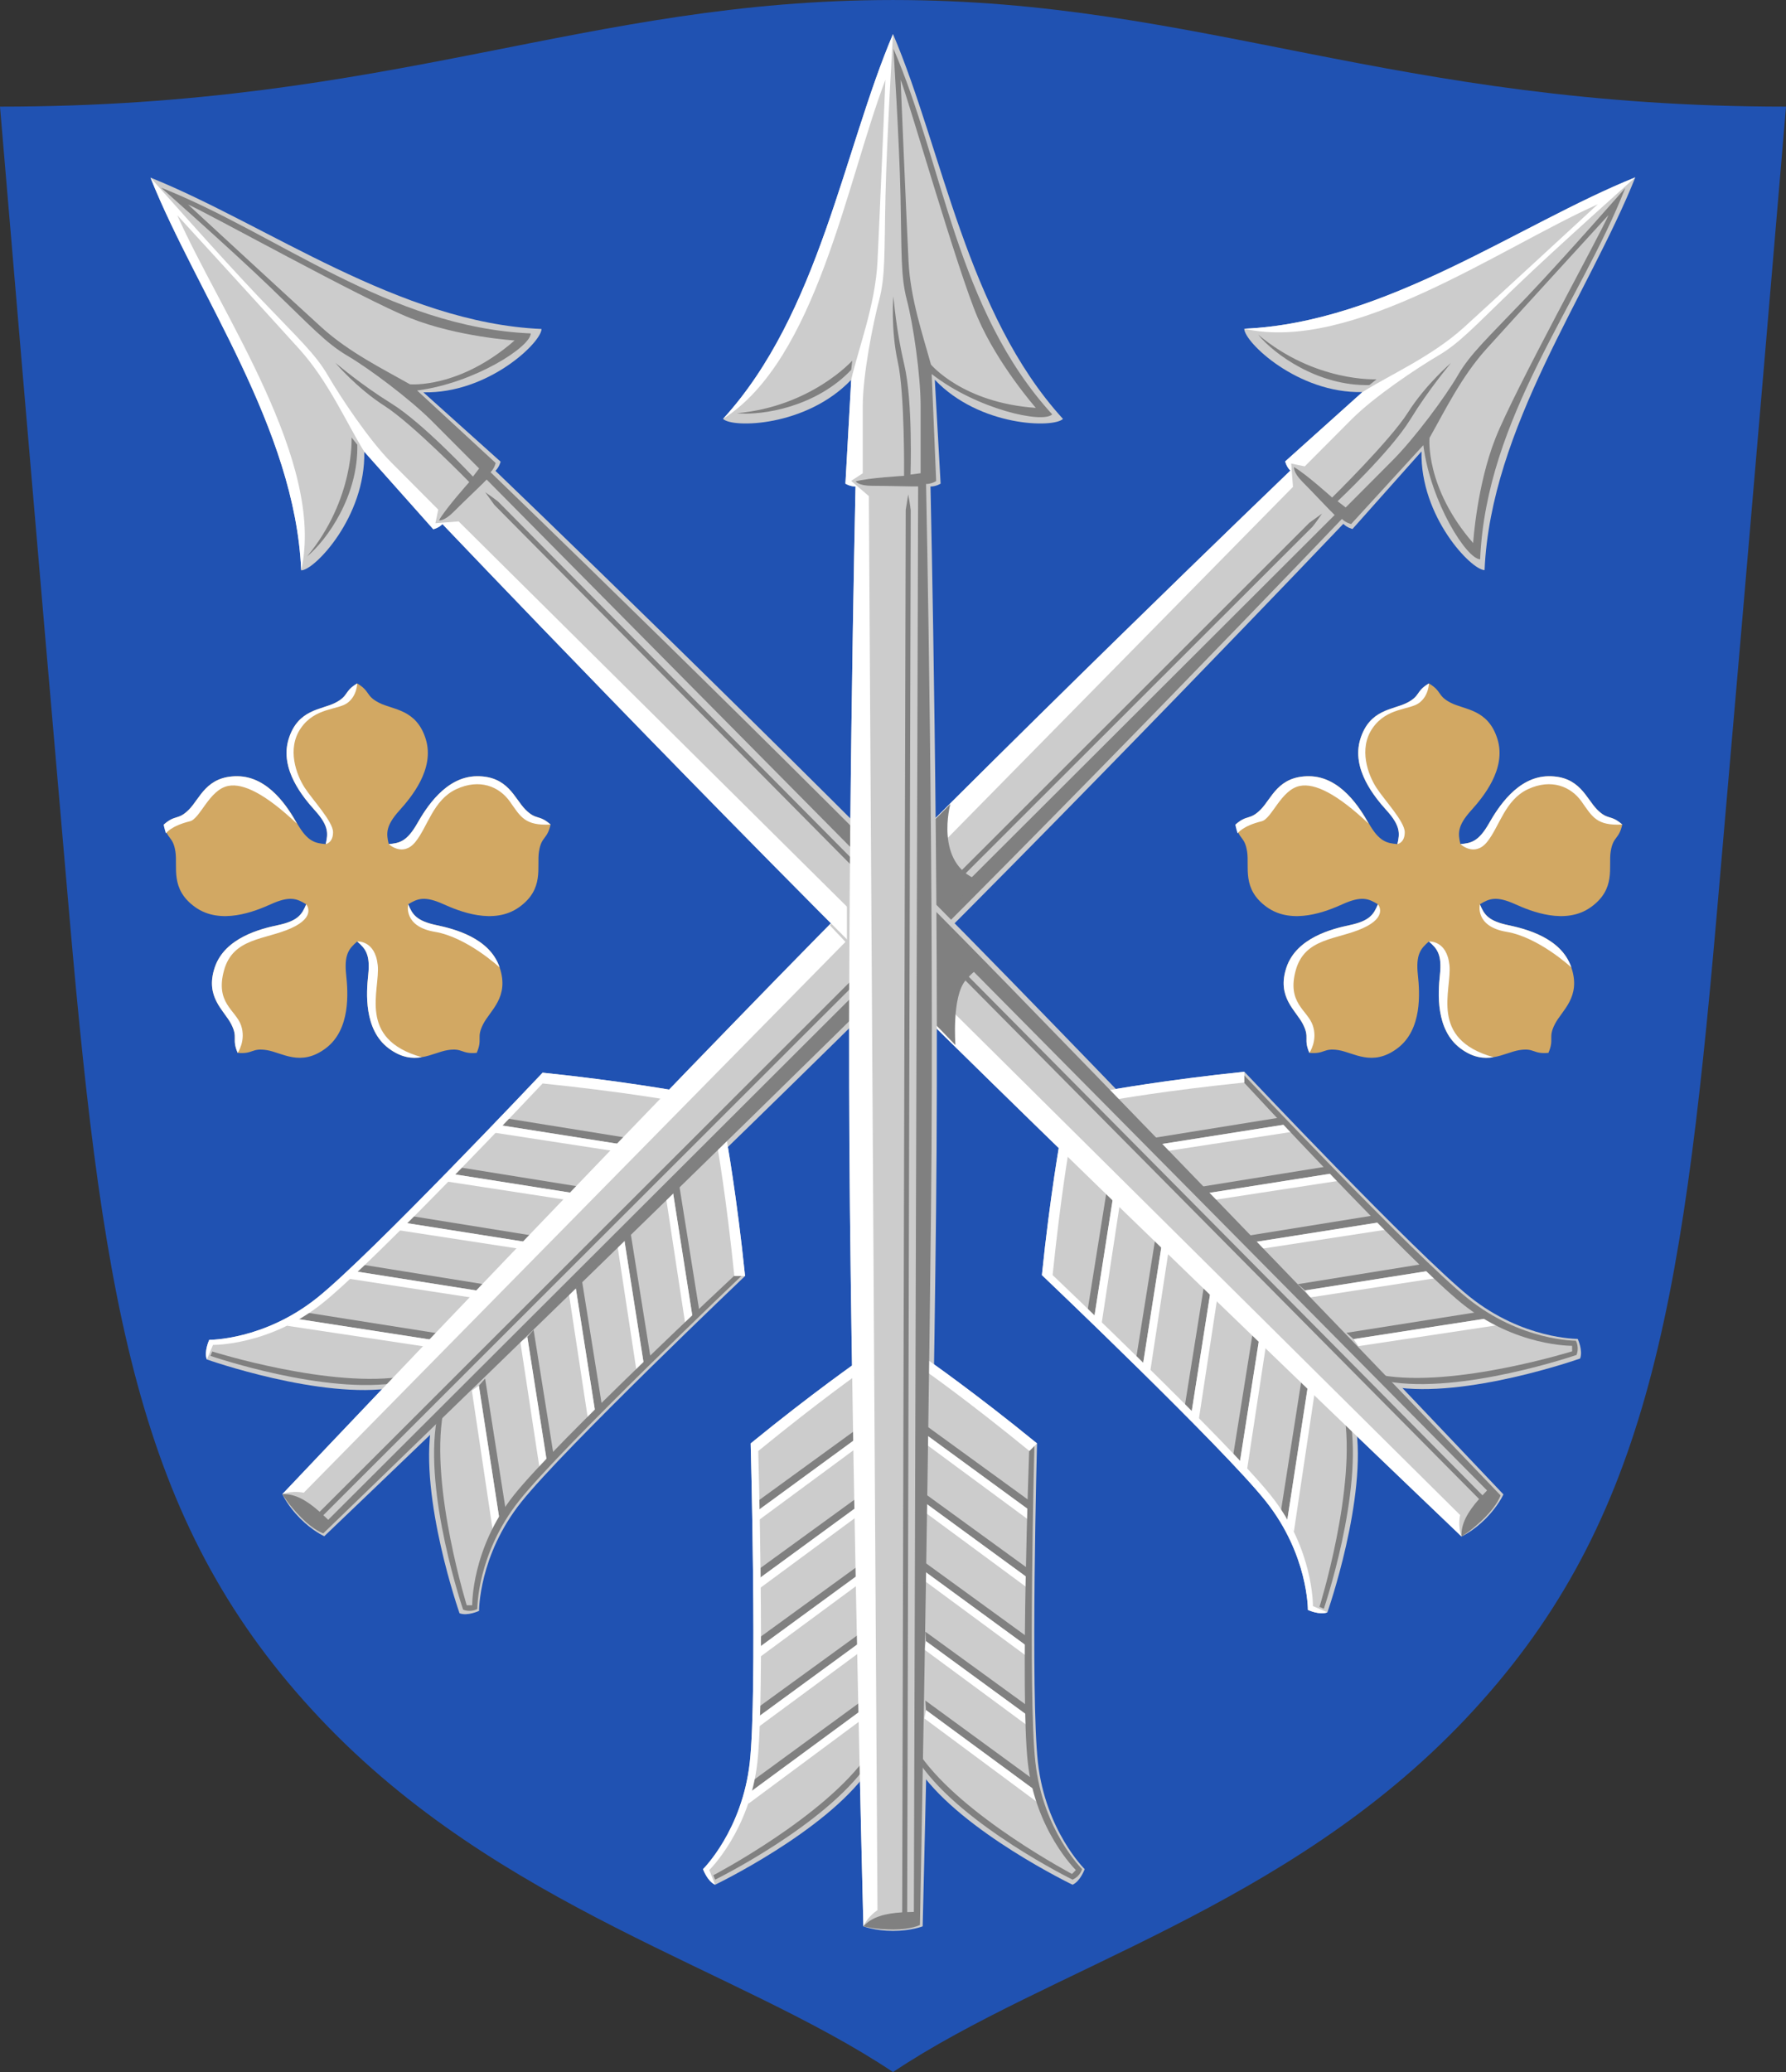 <?xml version="1.0" encoding="UTF-8" standalone="no"?>
<!-- Created with Inkscape (http://www.inkscape.org/) -->

<svg
   xmlns:dc="http://purl.org/dc/elements/1.1/"
   xmlns:cc="http://creativecommons.org/ns#"
   xmlns:rdf="http://www.w3.org/1999/02/22-rdf-syntax-ns#"
   xmlns:svg="http://www.w3.org/2000/svg"
   xmlns="http://www.w3.org/2000/svg"
   xmlns:xlink="http://www.w3.org/1999/xlink"
   xmlns:sodipodi="http://sodipodi.sourceforge.net/DTD/sodipodi-0.dtd"
   xmlns:inkscape="http://www.inkscape.org/namespaces/inkscape"
   width="500"
   height="580"
   id="svg2"
   version="1.1"
   inkscape:version="0.48.5 r10040"
   sodipodi:docname="ähtäri.svg">
  <rect width="100%" height="100%" fill="#333333" stroke="none"/>
  <defs
     id="defs4" />
  <sodipodi:namedview
     id="base"
     pagecolor="#f6f3f1"
     bordercolor="#666666"
     borderopacity="1.0"
     inkscape:pageopacity="0"
     inkscape:pageshadow="2"
     inkscape:zoom="0.98994949"
     inkscape:cx="214.97043"
     inkscape:cy="288.12317"
     inkscape:document-units="px"
     inkscape:current-layer="layer1"
     showgrid="false"
     showborder="true"
     inkscape:window-width="1920"
     inkscape:window-height="1017"
     inkscape:window-x="-8"
     inkscape:window-y="-8"
     inkscape:window-maximized="1"
     inkscape:object-nodes="false"
     fit-margin-top="0"
     fit-margin-left="0"
     fit-margin-right="0"
     fit-margin-bottom="0"
     inkscape:showpageshadow="false" />
  <g
     inkscape:label="Layer 1"
     inkscape:groupmode="layer"
     id="layer1"
     transform="translate(-73.489,-224.505)">
    <g
       id="g4259"
       transform="matrix(0.934,0,0,0.938,4.851,49.894)">
      <path
         style="color:#000000;fill:#2052b2;fill-opacity:1;stroke:none;stroke-width:1.002;marker:none;visibility:visible;display:inline;overflow:visible;enable-background:accumulate"
         d="m 512.815,699.061 c 53.717,-56.616 64.766,-120.475 75.157,-238.967 9.851,-112.33 20.854,-242.118 20.854,-242.118 -118.107,0 -175.283,-31.82 -267.669,-31.82 -92.386,0 -149.562,31.82 -267.669,31.82 0,0 11.003,129.789 20.854,242.118 10.391,118.492 21.44,182.351 75.157,238.967 53.717,56.616 124.979,74.41 171.658,105.444 46.679,-31.033 117.94,-48.828 171.658,-105.444 z"
         id="path3763"
         inkscape:connector-curvature="0"
         sodipodi:nodetypes="zsczcszcz" />
      <g
         transform="translate(-3.7789429e-6,0)"
         id="g4125">
        <g
           id="g3896">
          <use
             height="1052.362"
             width="744.094"
             transform="matrix(0.707,0.707,-0.707,0.707,461.247,-140.916)"
             id="use3879"
             xlink:href="#g3803"
             y="0"
             x="0" />
          <path
             style="color:#000000;fill:#808080;fill-opacity:1;stroke:none;stroke-width:1;marker:none;visibility:visible;display:inline;overflow:visible;enable-background:accumulate"
             d="m 358.352,426.068 c 0,0 -4.925,17.804 8.334,22.728 l -10.228,10.607 -3.03,-2.273 0,-26.138 z"
             id="path4096"
             inkscape:connector-curvature="0" />
          <path
             style="color:#000000;fill:#cccccc;fill-opacity:1;stroke:none;stroke-width:1;marker:none;visibility:visible;display:inline;overflow:visible;enable-background:accumulate"
             d="m 322.239,462.307 6.629,7.008 c 0,0 2.083,-0.758 1.894,-1.136 -0.189,-0.379 -7.197,-7.576 -7.197,-7.576 z"
             id="path4121"
             inkscape:connector-curvature="0" />
          <use
             x="0"
             y="0"
             xlink:href="#g3803"
             id="use3894"
             transform="matrix(0.707,-0.707,0.707,0.707,-261.402,341.554)"
             width="744.094"
             height="1052.362" />
          <path
             style="color:#000000;fill:#808080;fill-opacity:1;stroke:none;stroke-width:1;marker:none;visibility:visible;display:inline;overflow:visible;enable-background:accumulate"
             d="m 353.617,491.601 c 1.136,1.136 6.25,6.44 6.25,6.44 0,0 -1.136,-14.395 3.03,-19.319 4.167,-4.925 6.819,-4.546 6.819,-4.546 l -15.91,-15.91 z"
             id="path4098"
             inkscape:connector-curvature="0"
             sodipodi:nodetypes="ccsccc" />
          <path
             style="color:#000000;fill:#cccccc;fill-opacity:1;stroke:none;stroke-width:1;marker:none;visibility:visible;display:inline;overflow:visible;enable-background:accumulate"
             d="m 327.353,456.372 0,10.985 c 0,0 1.705,2.462 1.705,1.705 0,-0.758 0,-12.501 0,-12.501 z"
             id="path4123"
             inkscape:connector-curvature="0" />
        </g>
        <g
           id="g3803"
           transform="translate(-0.022,0)">
          <path
             sodipodi:nodetypes="cscccccccccsczc"
             inkscape:connector-curvature="0"
             id="path3786"
             d="m 332.297,761.023 c 0,0 -2.97,-116.264 -4.021,-213.37 -1.051,-97.105 1.669,-216.316 1.669,-216.316 -1.705,0 -3.03,-0.852 -3.03,-0.852 l 1.737,-31 c -13.432,14.048 -35.594,14.481 -38.416,11.678 28.776,-31.377 36.141,-80.244 50.944,-114.847 14.803,34.602 22.168,83.469 50.944,114.847 -2.822,2.803 -24.985,2.37 -38.416,-11.678 l 1.737,31 c 0,0 -1.326,0.852 -3.03,0.852 0,0 2.72,119.211 1.669,216.316 -1.051,97.105 -4.021,213.37 -4.021,213.37 0,0 -3.526,1.362 -8.882,1.362 -5.356,0 -8.882,-1.362 -8.882,-1.362 z"
             style="color:#000000;fill:#cccccc;stroke:none;stroke-width:1;marker:none;visibility:visible;display:inline;overflow:visible;enable-background:accumulate" />
          <g
             id="g3930">
            <g
               id="g3924">
              <path
                 sodipodi:nodetypes="ccscccc"
                 inkscape:connector-curvature="0"
                 id="path3778"
                 d="m 331.296,591.963 c 0,0 -14.254,9.872 -32.78,24.939 0,0 2.005,74.828 -0.268,95.179 -2.273,20.351 -14.016,31.87 -14.016,31.87 0,0 1.293,3.615 3.631,4.654 0,0 32.826,-15.724 45.706,-33.77 z"
                 style="color:#000000;fill:#cccccc;fill-opacity:1;stroke:none;stroke-width:1.007;marker:none;visibility:visible;display:inline;overflow:visible;enable-background:accumulate" />
              <g
                 id="g4022">
                <path
                   sodipodi:nodetypes="ccccc"
                   inkscape:connector-curvature="0"
                   id="path3944"
                   d="m 331.986,693.638 -32.625,23.75 -0.719,3.366 33.161,-24.286 z"
                   style="font-size:medium;font-style:normal;font-variant:normal;font-weight:normal;font-stretch:normal;text-indent:0;text-align:start;text-decoration:none;line-height:normal;letter-spacing:normal;word-spacing:normal;text-transform:none;direction:ltr;block-progression:tb;writing-mode:lr-tb;text-anchor:start;baseline-shift:baseline;color:#000000;fill:#808080;fill-opacity:1;stroke:none;stroke-width:2;marker:none;visibility:visible;display:inline;overflow:visible;enable-background:accumulate;font-family:Sans;-inkscape-font-specification:Sans" />
                <path
                   sodipodi:nodetypes="ccccc"
                   style="font-size:medium;font-style:normal;font-variant:normal;font-weight:normal;font-stretch:normal;text-indent:0;text-align:start;text-decoration:none;line-height:normal;letter-spacing:normal;word-spacing:normal;text-transform:none;direction:ltr;block-progression:tb;writing-mode:lr-tb;text-anchor:start;baseline-shift:baseline;color:#000000;fill:#ffffff;fill-opacity:1;stroke:none;stroke-width:2;marker:none;visibility:visible;display:inline;overflow:visible;enable-background:accumulate;font-family:Sans;-inkscape-font-specification:Sans"
                   d="m 332.254,698.996 -34.5,25.491 0.888,-3.732 33.161,-24.286 z"
                   id="path3948"
                   inkscape:connector-curvature="0" />
                <path
                   style="font-size:medium;font-style:normal;font-variant:normal;font-weight:normal;font-stretch:normal;text-indent:0;text-align:start;text-decoration:none;line-height:normal;letter-spacing:normal;word-spacing:normal;text-transform:none;direction:ltr;block-progression:tb;writing-mode:lr-tb;text-anchor:start;baseline-shift:baseline;color:#000000;fill:#808080;fill-opacity:1;stroke:none;stroke-width:2;marker:none;visibility:visible;display:inline;overflow:visible;enable-background:accumulate;font-family:Sans;-inkscape-font-specification:Sans"
                   d="m 331.986,673.088 -32.089,23.214 0.452,2.514 31.454,-22.898 z"
                   id="path4000"
                   inkscape:connector-curvature="0"
                   sodipodi:nodetypes="ccccc" />
                <path
                   inkscape:connector-curvature="0"
                   id="path4002"
                   d="m 332.254,678.445 -31.926,23.458 0.069,-3.122 31.407,-22.863 z"
                   style="font-size:medium;font-style:normal;font-variant:normal;font-weight:normal;font-stretch:normal;text-indent:0;text-align:start;text-decoration:none;line-height:normal;letter-spacing:normal;word-spacing:normal;text-transform:none;direction:ltr;block-progression:tb;writing-mode:lr-tb;text-anchor:start;baseline-shift:baseline;color:#000000;fill:#ffffff;fill-opacity:1;stroke:none;stroke-width:2;marker:none;visibility:visible;display:inline;overflow:visible;enable-background:accumulate;font-family:Sans;-inkscape-font-specification:Sans"
                   sodipodi:nodetypes="ccccc" />
                <path
                   sodipodi:nodetypes="ccccc"
                   inkscape:connector-curvature="0"
                   id="path4006"
                   d="m 331.986,652.538 -31.201,22.571 0.076,2.783 30.941,-22.524 z"
                   style="font-size:medium;font-style:normal;font-variant:normal;font-weight:normal;font-stretch:normal;text-indent:0;text-align:start;text-decoration:none;line-height:normal;letter-spacing:normal;word-spacing:normal;text-transform:none;direction:ltr;block-progression:tb;writing-mode:lr-tb;text-anchor:start;baseline-shift:baseline;color:#000000;fill:#808080;fill-opacity:1;stroke:none;stroke-width:2;marker:none;visibility:visible;display:inline;overflow:visible;enable-background:accumulate;font-family:Sans;-inkscape-font-specification:Sans" />
                <path
                   sodipodi:nodetypes="ccccc"
                   style="font-size:medium;font-style:normal;font-variant:normal;font-weight:normal;font-stretch:normal;text-indent:0;text-align:start;text-decoration:none;line-height:normal;letter-spacing:normal;word-spacing:normal;text-transform:none;direction:ltr;block-progression:tb;writing-mode:lr-tb;text-anchor:start;baseline-shift:baseline;color:#000000;fill:#ffffff;fill-opacity:1;stroke:none;stroke-width:2;marker:none;visibility:visible;display:inline;overflow:visible;enable-background:accumulate;font-family:Sans;-inkscape-font-specification:Sans"
                   d="m 300.862,677.892 30.941,-22.524 0.451,2.527 -31.635,23.244 z"
                   id="path4008"
                   inkscape:connector-curvature="0" />
                <path
                   style="font-size:medium;font-style:normal;font-variant:normal;font-weight:normal;font-stretch:normal;text-indent:0;text-align:start;text-decoration:none;line-height:normal;letter-spacing:normal;word-spacing:normal;text-transform:none;direction:ltr;block-progression:tb;writing-mode:lr-tb;text-anchor:start;baseline-shift:baseline;color:#000000;fill:#808080;fill-opacity:1;stroke:none;stroke-width:2;marker:none;visibility:visible;display:inline;overflow:visible;enable-background:accumulate;font-family:Sans;-inkscape-font-specification:Sans"
                   d="m 301.375,656.968 30.428,-22.151 0.183,-2.83 -30.559,22.107 z"
                   id="path4012"
                   inkscape:connector-curvature="0"
                   sodipodi:nodetypes="ccccc" />
                <path
                   inkscape:connector-curvature="0"
                   id="path4014"
                   d="m 301.247,657.061 30.555,-22.243 0.451,2.527 -31.077,22.834 z"
                   style="font-size:medium;font-style:normal;font-variant:normal;font-weight:normal;font-stretch:normal;text-indent:0;text-align:start;text-decoration:none;line-height:normal;letter-spacing:normal;word-spacing:normal;text-transform:none;direction:ltr;block-progression:tb;writing-mode:lr-tb;text-anchor:start;baseline-shift:baseline;color:#000000;fill:#ffffff;fill-opacity:1;stroke:none;stroke-width:2;marker:none;visibility:visible;display:inline;overflow:visible;enable-background:accumulate;font-family:Sans;-inkscape-font-specification:Sans"
                   sodipodi:nodetypes="ccccc" />
                <path
                   sodipodi:nodetypes="ccccc"
                   inkscape:connector-curvature="0"
                   id="path4018"
                   d="m 300.524,637.038 31.279,-22.77 0.183,-2.83 -31.462,22.76 z"
                   style="font-size:medium;font-style:normal;font-variant:normal;font-weight:normal;font-stretch:normal;text-indent:0;text-align:start;text-decoration:none;line-height:normal;letter-spacing:normal;word-spacing:normal;text-transform:none;direction:ltr;block-progression:tb;writing-mode:lr-tb;text-anchor:start;baseline-shift:baseline;color:#000000;fill:#808080;fill-opacity:1;stroke:none;stroke-width:2;marker:none;visibility:visible;display:inline;overflow:visible;enable-background:accumulate;font-family:Sans;-inkscape-font-specification:Sans" />
                <path
                   sodipodi:nodetypes="ccccc"
                   style="font-size:medium;font-style:normal;font-variant:normal;font-weight:normal;font-stretch:normal;text-indent:0;text-align:start;text-decoration:none;line-height:normal;letter-spacing:normal;word-spacing:normal;text-transform:none;direction:ltr;block-progression:tb;writing-mode:lr-tb;text-anchor:start;baseline-shift:baseline;color:#000000;fill:#ffffff;fill-opacity:1;stroke:none;stroke-width:2;marker:none;visibility:visible;display:inline;overflow:visible;enable-background:accumulate;font-family:Sans;-inkscape-font-specification:Sans"
                   d="m 332.254,616.794 -31.39,23.064 0.116,-3.153 30.822,-22.438 z"
                   id="path4020"
                   inkscape:connector-curvature="0" />
              </g>
              <path
                 style="color:#000000;fill:#ffffff;stroke:none;stroke-width:1.007;marker:none;visibility:visible;display:inline;overflow:visible;enable-background:accumulate"
                 d="m 331.296,591.963 c 0,0 -14.254,9.872 -32.78,24.939 0,0 2.005,74.828 -0.268,95.179 -2.273,20.351 -14.016,31.87 -14.016,31.87 0,0 1.293,3.615 3.631,4.654 l -1.756,-4.386 c 0,0 12.141,-11.787 14.414,-32.138 2.273,-20.351 0.268,-92.906 0.268,-92.906 18.526,-15.067 30.507,-23.424 30.507,-23.424 z"
                 id="path3938"
                 inkscape:connector-curvature="0"
                 sodipodi:nodetypes="ccscccsccc" />
              <path
                 sodipodi:nodetypes="ccccc"
                 inkscape:connector-curvature="0"
                 id="path3942"
                 d="m 287.333,745.772 c 0,0 33.354,-17.411 46.23,-35.856 l 0,2.652 c -12.876,18.446 -45.695,34.517 -45.695,34.517 z"
                 style="color:#000000;fill:#808080;fill-opacity:1;stroke:none;stroke-width:1.018;marker:none;visibility:visible;display:inline;overflow:visible;enable-background:accumulate" />
            </g>
            <g
               id="g4049"
               transform="matrix(-1,0,0,1,682.861,0)">
              <path
                 style="color:#000000;fill:#cccccc;fill-opacity:1;stroke:none;stroke-width:1.007;marker:none;visibility:visible;display:inline;overflow:visible;enable-background:accumulate"
                 d="m 331.296,591.963 c 0,0 -14.254,9.872 -32.78,24.939 0,0 2.005,74.828 -0.268,95.179 -2.273,20.351 -14.016,31.87 -14.016,31.87 0,0 1.293,3.615 3.631,4.654 0,0 32.826,-15.724 45.706,-33.77 z"
                 id="path4051"
                 inkscape:connector-curvature="0"
                 sodipodi:nodetypes="ccscccc" />
              <g
                 id="g4053">
                <path
                   style="font-size:medium;font-style:normal;font-variant:normal;font-weight:normal;font-stretch:normal;text-indent:0;text-align:start;text-decoration:none;line-height:normal;letter-spacing:normal;word-spacing:normal;text-transform:none;direction:ltr;block-progression:tb;writing-mode:lr-tb;text-anchor:start;baseline-shift:baseline;color:#000000;fill:#808080;fill-opacity:1;stroke:none;stroke-width:2;marker:none;visibility:visible;display:inline;overflow:visible;enable-background:accumulate;font-family:Sans;-inkscape-font-specification:Sans"
                   d="m 331.986,693.638 -32.625,23.75 -0.719,3.366 33.161,-24.286 z"
                   id="path4055"
                   inkscape:connector-curvature="0"
                   sodipodi:nodetypes="ccccc" />
                <path
                   inkscape:connector-curvature="0"
                   id="path4057"
                   d="m 332.254,698.996 -34.5,25.491 0.888,-3.732 33.161,-24.286 z"
                   style="font-size:medium;font-style:normal;font-variant:normal;font-weight:normal;font-stretch:normal;text-indent:0;text-align:start;text-decoration:none;line-height:normal;letter-spacing:normal;word-spacing:normal;text-transform:none;direction:ltr;block-progression:tb;writing-mode:lr-tb;text-anchor:start;baseline-shift:baseline;color:#000000;fill:#ffffff;fill-opacity:1;stroke:none;stroke-width:2;marker:none;visibility:visible;display:inline;overflow:visible;enable-background:accumulate;font-family:Sans;-inkscape-font-specification:Sans"
                   sodipodi:nodetypes="ccccc" />
                <path
                   sodipodi:nodetypes="ccccc"
                   inkscape:connector-curvature="0"
                   id="path4059"
                   d="m 331.986,673.088 -32.089,23.214 0.452,2.514 31.454,-22.898 z"
                   style="font-size:medium;font-style:normal;font-variant:normal;font-weight:normal;font-stretch:normal;text-indent:0;text-align:start;text-decoration:none;line-height:normal;letter-spacing:normal;word-spacing:normal;text-transform:none;direction:ltr;block-progression:tb;writing-mode:lr-tb;text-anchor:start;baseline-shift:baseline;color:#000000;fill:#808080;fill-opacity:1;stroke:none;stroke-width:2;marker:none;visibility:visible;display:inline;overflow:visible;enable-background:accumulate;font-family:Sans;-inkscape-font-specification:Sans" />
                <path
                   sodipodi:nodetypes="ccccc"
                   style="font-size:medium;font-style:normal;font-variant:normal;font-weight:normal;font-stretch:normal;text-indent:0;text-align:start;text-decoration:none;line-height:normal;letter-spacing:normal;word-spacing:normal;text-transform:none;direction:ltr;block-progression:tb;writing-mode:lr-tb;text-anchor:start;baseline-shift:baseline;color:#000000;fill:#ffffff;fill-opacity:1;stroke:none;stroke-width:2;marker:none;visibility:visible;display:inline;overflow:visible;enable-background:accumulate;font-family:Sans;-inkscape-font-specification:Sans"
                   d="m 332.254,678.445 -31.926,23.458 0.069,-3.122 31.407,-22.863 z"
                   id="path4061"
                   inkscape:connector-curvature="0" />
                <path
                   style="font-size:medium;font-style:normal;font-variant:normal;font-weight:normal;font-stretch:normal;text-indent:0;text-align:start;text-decoration:none;line-height:normal;letter-spacing:normal;word-spacing:normal;text-transform:none;direction:ltr;block-progression:tb;writing-mode:lr-tb;text-anchor:start;baseline-shift:baseline;color:#000000;fill:#808080;fill-opacity:1;stroke:none;stroke-width:2;marker:none;visibility:visible;display:inline;overflow:visible;enable-background:accumulate;font-family:Sans;-inkscape-font-specification:Sans"
                   d="m 331.986,652.538 -31.201,22.571 0.076,2.783 30.941,-22.524 z"
                   id="path4063"
                   inkscape:connector-curvature="0"
                   sodipodi:nodetypes="ccccc" />
                <path
                   inkscape:connector-curvature="0"
                   id="path4065"
                   d="m 300.862,677.892 30.941,-22.524 0.451,2.527 -31.635,23.244 z"
                   style="font-size:medium;font-style:normal;font-variant:normal;font-weight:normal;font-stretch:normal;text-indent:0;text-align:start;text-decoration:none;line-height:normal;letter-spacing:normal;word-spacing:normal;text-transform:none;direction:ltr;block-progression:tb;writing-mode:lr-tb;text-anchor:start;baseline-shift:baseline;color:#000000;fill:#ffffff;fill-opacity:1;stroke:none;stroke-width:2;marker:none;visibility:visible;display:inline;overflow:visible;enable-background:accumulate;font-family:Sans;-inkscape-font-specification:Sans"
                   sodipodi:nodetypes="ccccc" />
                <path
                   sodipodi:nodetypes="ccccc"
                   inkscape:connector-curvature="0"
                   id="path4067"
                   d="m 301.375,656.968 30.428,-22.151 0.183,-2.83 -30.559,22.107 z"
                   style="font-size:medium;font-style:normal;font-variant:normal;font-weight:normal;font-stretch:normal;text-indent:0;text-align:start;text-decoration:none;line-height:normal;letter-spacing:normal;word-spacing:normal;text-transform:none;direction:ltr;block-progression:tb;writing-mode:lr-tb;text-anchor:start;baseline-shift:baseline;color:#000000;fill:#808080;fill-opacity:1;stroke:none;stroke-width:2;marker:none;visibility:visible;display:inline;overflow:visible;enable-background:accumulate;font-family:Sans;-inkscape-font-specification:Sans" />
                <path
                   sodipodi:nodetypes="ccccc"
                   style="font-size:medium;font-style:normal;font-variant:normal;font-weight:normal;font-stretch:normal;text-indent:0;text-align:start;text-decoration:none;line-height:normal;letter-spacing:normal;word-spacing:normal;text-transform:none;direction:ltr;block-progression:tb;writing-mode:lr-tb;text-anchor:start;baseline-shift:baseline;color:#000000;fill:#ffffff;fill-opacity:1;stroke:none;stroke-width:2;marker:none;visibility:visible;display:inline;overflow:visible;enable-background:accumulate;font-family:Sans;-inkscape-font-specification:Sans"
                   d="m 301.247,657.061 30.555,-22.243 0.451,2.527 -31.077,22.834 z"
                   id="path4069"
                   inkscape:connector-curvature="0" />
                <path
                   style="font-size:medium;font-style:normal;font-variant:normal;font-weight:normal;font-stretch:normal;text-indent:0;text-align:start;text-decoration:none;line-height:normal;letter-spacing:normal;word-spacing:normal;text-transform:none;direction:ltr;block-progression:tb;writing-mode:lr-tb;text-anchor:start;baseline-shift:baseline;color:#000000;fill:#808080;fill-opacity:1;stroke:none;stroke-width:2;marker:none;visibility:visible;display:inline;overflow:visible;enable-background:accumulate;font-family:Sans;-inkscape-font-specification:Sans"
                   d="m 300.524,637.038 31.279,-22.77 0.183,-2.83 -31.462,22.76 z"
                   id="path4071"
                   inkscape:connector-curvature="0"
                   sodipodi:nodetypes="ccccc" />
                <path
                   inkscape:connector-curvature="0"
                   id="path4073"
                   d="m 332.254,616.794 -31.39,23.064 0.116,-3.153 30.822,-22.438 z"
                   style="font-size:medium;font-style:normal;font-variant:normal;font-weight:normal;font-stretch:normal;text-indent:0;text-align:start;text-decoration:none;line-height:normal;letter-spacing:normal;word-spacing:normal;text-transform:none;direction:ltr;block-progression:tb;writing-mode:lr-tb;text-anchor:start;baseline-shift:baseline;color:#000000;fill:#ffffff;fill-opacity:1;stroke:none;stroke-width:2;marker:none;visibility:visible;display:inline;overflow:visible;enable-background:accumulate;font-family:Sans;-inkscape-font-specification:Sans"
                   sodipodi:nodetypes="ccccc" />
              </g>
              <path
                 style="color:#000000;fill:#808080;fill-opacity:1;stroke:none;stroke-width:1.007;marker:none;visibility:visible;display:inline;overflow:visible;enable-background:accumulate"
                 d="m 383.555,616.906 -1.58,2.147 c 0,0 -2.692,72.69 -0.42,93.04 2.273,20.351 14.406,32.125 14.406,32.125 l -1.716,1.747 0.727,1.118 c 2.338,-1.039 2.865,-3.147 2.865,-3.147 0,0 -11.727,-11.493 -14,-31.844 -2.273,-20.351 -0.281,-95.188 -0.281,-95.188 z"
                 transform="matrix(-1,0,0,1,682.84,0)"
                 id="path4093"
                 inkscape:connector-curvature="0"
                 sodipodi:nodetypes="ccsccccsc" />
              <path
                 inkscape:connector-curvature="0"
                 style="color:#000000;fill:#ffffff;stroke:none;stroke-width:1.007;marker:none;visibility:visible;display:inline;overflow:visible;enable-background:accumulate"
                 d="m 300.788,619.175 c 18.526,-15.067 30.507,-23.424 30.507,-23.424 l 0,-3.788 c 0,0 -14.254,9.872 -32.78,24.939"
                 id="path4075" />
              <path
                 style="color:#000000;fill:#808080;fill-opacity:1;stroke:none;stroke-width:1.018;marker:none;visibility:visible;display:inline;overflow:visible;enable-background:accumulate"
                 d="m 287.333,745.772 c 0,0 33.354,-17.411 46.23,-35.856 l 0,2.652 c -12.876,18.446 -45.695,34.517 -45.695,34.517 z"
                 id="path4077"
                 inkscape:connector-curvature="0"
                 sodipodi:nodetypes="ccccc" />
            </g>
          </g>
          <path
             style="color:#000000;fill:#808080;stroke:none;stroke-width:1;marker:none;visibility:visible;display:inline;overflow:visible;enable-background:accumulate"
             d="m 341.281,200.688 c 0,0 1.746,26.891 2.125,43.938 0.379,17.046 0.012,23.865 1.906,31.062 1.894,7.197 4.125,22.342 4.125,31.812 l 0,19.875 -3.031,0.406 c 0,0 0.742,-21.713 -1.844,-32.656 -2.481,-10.501 -3.134,-19.371 -3.312,-20.531 0,0 -0.799,9.92 1.344,19.562 2.143,9.643 1.875,34 1.875,34 0,0 -10.75,0.585 -14.5,1.656 0,0 0.826,1.312 4.844,1.312 4.018,0 12.569,0.25 13.875,0.188 l -1.281,425.406 c -0.689,0 -1.342,0.043 -2,0.062 l 1.062,-418.344 c -0.246,-2.119 -0.504,-3.286 -0.75,-4.75 l -0.75,4.625 -1.062,418.531 c -5.124,0.306 -9.17,1.402 -11.625,4.188 0,0 3.653,0.942 9.009,0.942 5.356,0 7.938,-1.344 7.938,-1.344 0,0 2.269,-115.489 3.32,-212.594 1.051,-97.105 -1.485,-217.441 -1.485,-217.441 1.705,0 3.031,-0.875 3.031,-0.875 L 352.75,297.781 c 13.699,10.566 33.303,14.835 36.125,12.031 -28.776,-31.377 -32.657,-74.881 -47.594,-109.125 z m 2.156,9.281 c 2.251,5.488 17.064,57.015 23.125,71.031 6.061,14.016 17.406,26.875 17.406,26.875 -21.971,-1.515 -31.438,-12.938 -31.438,-12.938 -2.461,-8.893 -6.16,-19.675 -6.719,-30.75 -0.557,-11.039 -2.375,-54.219 -2.375,-54.219 z m -14.5,83.812 c 0,0 -12.318,13.686 -34.562,15.688 7.706,0.748 23.684,-1.886 34.25,-12.938 z"
             transform="translate(0.022,0)"
             id="path3812"
             inkscape:connector-curvature="0"
             sodipodi:nodetypes="csssccscsccsccccccccscsccccccsccsccccc" />
          <path
             style="color:#000000;fill:#ffffff;stroke:none;stroke-width:1;marker:none;visibility:visible;display:inline;overflow:visible;enable-background:accumulate"
             d="m 341.179,196.316 c -14.803,34.602 -22.168,83.469 -50.944,114.847 28.018,-17.74 37.083,-70.893 48.671,-101.21 0,0 -1.82,43.198 -2.378,54.237 -0.658,13.037 -5.653,25.676 -7.877,35.294 l -1.737,31 c 0,0 1.326,0.852 3.03,0.852 0,0 -2.72,119.211 -1.669,216.316 1.051,97.105 4.021,213.37 4.021,213.37 1.451,-3.13 4.232,-4.825 4.232,-4.825 l -2.589,-421.991 -5.303,-4.546 3.472,-2.273 c 0,0 0,-10.417 0,-19.887 0,-9.47 3.03,-24.622 4.924,-31.82 1.894,-7.197 1.515,-14.016 1.894,-31.062 0.379,-17.046 2.251,-48.303 2.251,-48.303 z"
             id="path3808"
             inkscape:connector-curvature="0"
             sodipodi:nodetypes="cccscccsc" />
        </g>
      </g>
      <g
         transform="translate(-1.418,0)"
         id="g4253">
        <g
           id="g4203">
          <path
             inkscape:transform-center-y="-37.243582"
             style="color:#000000;fill:#d2a863;fill-opacity:1;stroke:none;stroke-width:0.983;marker:none;visibility:visible;display:inline;overflow:visible;enable-background:accumulate"
             d="m 194.615,428.026 c 3.518,-3.889 10.697,-12.387 7.901,-21.332 -2.797,-8.944 -9.785,-8.674 -13.958,-10.797 -4.172,-2.123 -2.547,-3.397 -6.589,-5.794 -4.042,2.397 -2.416,3.67 -6.589,5.794 -4.172,2.123 -11.161,1.853 -13.958,10.797 -2.797,8.944 4.383,17.443 7.901,21.332 4.143,4.581 3.95,6.847 3.202,10.024 -3.253,-0.27 -5.468,-0.787 -8.544,-6.143 -2.612,-4.547 -8.475,-14.002 -17.846,-14.106 -9.371,-0.104 -11.273,6.626 -14.582,9.938 -3.309,3.312 -4.017,1.373 -7.546,4.476 1.031,4.585 2.744,3.432 3.474,8.057 0.73,4.624 -1.686,11.187 5.956,16.611 7.642,5.424 17.943,1.222 22.729,-0.922 5.637,-2.525 7.733,-1.641 10.523,0.052 -1.262,3.01 -2.438,4.957 -8.483,6.228 -5.132,1.079 -15.935,3.734 -18.93,12.614 -2.995,8.88 2.818,12.769 4.945,16.939 2.127,4.17 0.064,4.245 1.925,8.56 4.679,0.436 4.112,-1.549 8.736,-0.814 4.623,0.735 10.119,5.061 17.639,-0.531 7.52,-5.592 6.707,-16.688 6.147,-21.901 -0.66,-6.141 0.829,-7.861 3.302,-9.992 2.473,2.131 3.961,3.851 3.302,9.992 -0.56,5.214 -1.373,16.309 6.147,21.901 7.52,5.592 13.015,1.266 17.639,0.531 4.623,-0.735 4.057,1.251 8.736,0.814 1.861,-4.315 -0.202,-4.39 1.925,-8.56 2.127,-4.17 7.94,-8.059 4.945,-16.939 -2.995,-8.88 -13.798,-11.535 -18.93,-12.614 -6.045,-1.27 -7.22,-3.218 -8.483,-6.228 2.79,-1.693 4.886,-2.577 10.523,-0.052 4.786,2.144 15.087,6.346 22.729,0.922 7.642,-5.424 5.226,-11.987 5.956,-16.611 0.73,-4.624 2.443,-3.472 3.474,-8.057 -3.529,-3.103 -4.237,-1.164 -7.546,-4.476 -3.309,-3.312 -5.211,-10.042 -14.582,-9.938 -9.371,0.104 -15.235,9.559 -17.846,14.106 -3.076,5.356 -5.291,5.873 -8.544,6.143 -0.748,-3.177 -0.941,-5.444 3.202,-10.024 z"
             id="path4172"
             inkscape:connector-curvature="0"
             sodipodi:nodetypes="szzczzscszzczzscszzczzscszzczzscszzczzscs" />
          <path
             sodipodi:nodetypes="czzscszzccszzccscccscczsccssccssscsssscssccsscs"
             inkscape:connector-curvature="0"
             id="path4190"
             d="m 166.689,456.014 c -1.262,3.01 -2.438,4.957 -8.483,6.228 -5.132,1.079 -15.935,3.734 -18.93,12.614 -2.995,8.88 2.818,12.769 4.945,16.939 2.127,4.17 0.064,4.245 1.925,8.56 0,0 2.603,-3.707 0.996,-8.26 -1.607,-4.554 -7.784,-6.59 -5.089,-16.358 2.695,-9.768 12.321,-9.088 20.089,-12.57 7.768,-3.482 4.546,-7.152 4.546,-7.152 z m 15.28,11.102 c 2.473,2.131 3.961,3.851 3.302,9.992 -0.56,5.214 -1.373,16.309 6.147,21.901 3.76,2.796 7.014,3.113 9.905,2.638 -19.48,-5.447 -12.395,-19.999 -13.198,-27.499 -0.804,-7.5 -6.156,-7.032 -6.156,-7.032 z m 42.693,7.74 c -2.995,-8.88 -13.798,-11.535 -18.93,-12.614 -6.045,-1.27 -7.22,-3.218 -8.483,-6.228 0,0 -1.625,6.616 8.018,8.223 9.643,1.607 19.394,10.618 19.394,10.618 z m 15.269,-42.639 c -3.529,-3.103 -4.237,-1.164 -7.546,-4.476 -3.309,-3.312 -5.211,-10.042 -14.582,-9.938 -9.371,0.104 -15.235,9.559 -17.846,14.106 -3.076,5.356 -5.291,5.873 -8.544,6.143 0,0 4.212,3.955 7.962,-0.599 3.75,-4.554 5.357,-12.589 12.321,-15.804 6.964,-3.214 12.857,-0.804 16.071,3.75 3.214,4.554 4.506,7.207 12.164,6.818 z m -57.962,-42.112 c -4.042,2.397 -2.416,3.67 -6.589,5.794 -4.172,2.123 -11.161,1.853 -13.958,10.797 -2.797,8.944 4.383,17.443 7.901,21.332 4.143,4.581 3.95,6.847 3.202,10.024 0,0 2.207,-0.331 2.207,-3.545 0,-3.214 -6.161,-9.643 -8.571,-13.393 -2.411,-3.75 -5.357,-11.518 -1.071,-17.679 4.286,-6.161 10.982,-5.357 13.929,-7.5 2.946,-2.143 2.951,-5.83 2.951,-5.83 z m -35.834,27.698 c -9.371,-0.104 -11.273,6.626 -14.582,9.938 -3.309,3.312 -4.017,1.373 -7.546,4.476 -0.137,0.165 0.621,2.628 0.621,2.628 0,0 1.529,-2.233 7.197,-3.599 3.094,-0.745 5.787,-9.442 11.489,-10.557 4.485,-0.877 11.138,2.365 20.594,11.268 -2.538,-4.594 -8.402,-14.049 -17.772,-14.153 z"
             style="color:#000000;fill:#ffffff;stroke:none;stroke-width:0.983;marker:none;visibility:visible;display:inline;overflow:visible;enable-background:accumulate"
             inkscape:transform-center-y="-37.243582" />
        </g>
        <use
           x="0"
           y="0"
           xlink:href="#g4203"
           id="use4207"
           transform="translate(321.229,0)"
           width="744.094"
           height="1052.362" />
      </g>
    </g>
  </g>
</svg>
